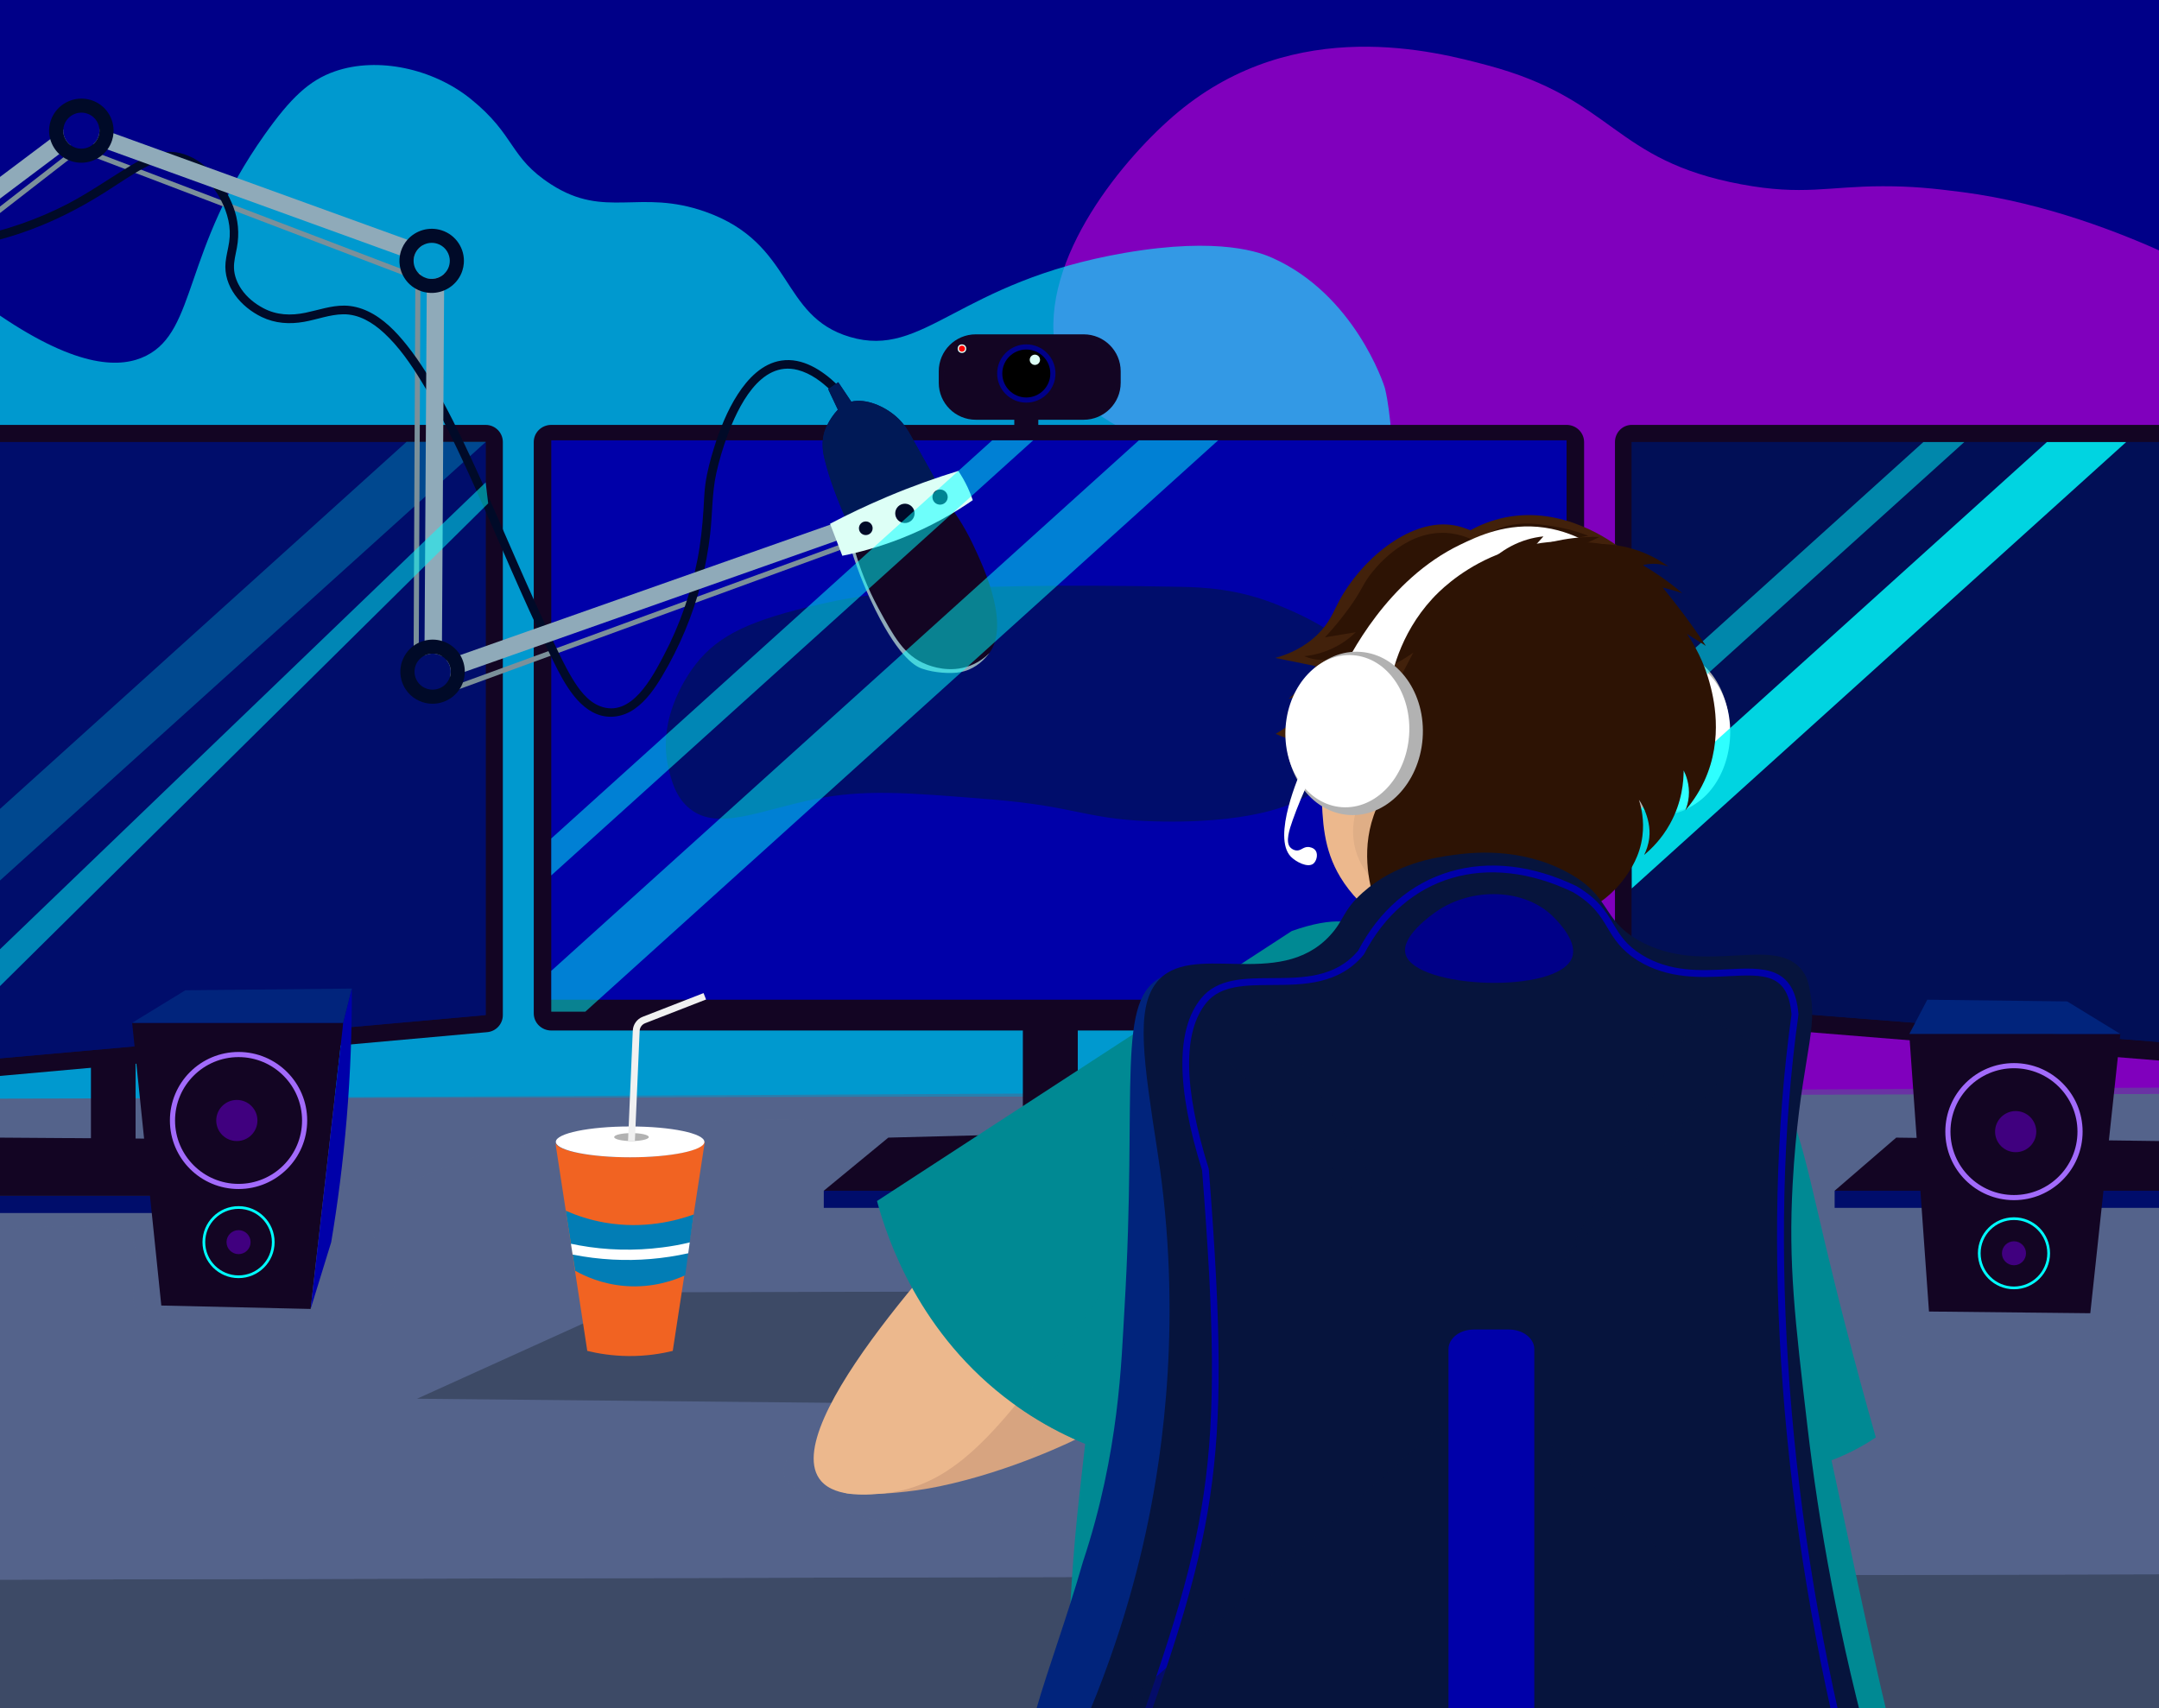<?xml version="1.0" encoding="utf-8"?>
<!-- Generator: Adobe Illustrator 26.3.1, SVG Export Plug-In . SVG Version: 6.00 Build 0)  -->
<svg version="1.1" id="_x2014_ÎÓÈ_x5F_1" xmlns="http://www.w3.org/2000/svg" xmlns:xlink="http://www.w3.org/1999/xlink"
	 x="0px" y="0px" viewBox="0 0 6300 4984.5" enable-background="new 0 0 6300 4984.5" xml:space="preserve">
<g id="background">
	<rect fill="#000088" width="6300" height="5000"/>
</g>
<g id="objects">
	<g opacity="0.6">
		<g>
			<path fill="#D500E1" d="M5584.9,3620.5c-118.9-21.2-205.9-38.9-269.4-112.3c-136.1-157.2-56-366.4-173.7-554
				c-78.1-124.5-156-100.2-479.5-223.2c-313.8-119.3-459.5-197.4-606.7-327.9c-220-195-85-405.5-261.1-715.7
				c-260.7-459.1-658.8-361.4-714.8-668.8c-48.1-264,204-563.6,358.2-691.7c343.7-285.6,751.6-176.7,903.3-136.2
				c370.7,99,363.6,276.9,739.3,347.1c181,33.8,254.4,5.9,413.2,5.7c85.3-0.1,145.7,5.9,232.8,17.2
				c246.1,31.9,470.5,123.1,589.1,176.8c-5.2,330.2-10.4,660.3-15.6,990.5c0,374.3,0,748.7,0,1123c0,197.7,0,395.3,0,593
				C6193.7,3514.8,5913.7,3679.2,5584.9,3620.5z"/>
		</g>
	</g>
	<g opacity="0.6">
		<g>
			<path fill="#00FFFF" d="M0,921c230.8,156.4,355,153.1,426.5,117.2C574.9,963.6,532.6,731,772,393.2
				c76.2-107.5,130.3-159,205.3-185c125.8-43.6,287.3-7.2,395.6,80c133,107.1,111.2,170,235.4,250c158.9,102.3,257.7,11.4,450.7,80
				c259.2,92.1,215.7,304,420.7,365c218,64.9,314.3-160.7,801.3-245c282.1-48.8,401.2,0.7,432,14.5
				c238.6,106.6,325.4,368,328.7,381.9c19,81.4,16.4,167,37,248c35.5,139.6,135.2,250.6,209.3,373.3
				c67.7,112,115.1,236.9,139.2,366.4c11.8,63.5,17.7,130.6-3.3,191.5c-42.7,123.9-178.8,181.9-302.1,216.9
				c-123.3,35-260.5,69.2-333.7,176.9c-61.3,90.2-61.1,209.4-101.7,311.2c-86,216-329.1,309.2-547.6,373.3
				c-1318,386.4-2214.3,446.4-2214.3,446.4C707.6,3845.2,388.7,3847,0,3819C0,2853,0,1887,0,921z"/>
		</g>
	</g>
	<g>
		<path fill="#130523" d="M4761.5,1240c-27.1,0-49,22.4-49,50v1630.1c0,26.1,19.6,47.8,45.1,49.8
			c514.1,41.7,1028.3,83.4,1542.4,125.1V1240H4761.5z"/>
	</g>
	<g>
		<path fill="#130523" d="M0,3140c473.9-42.6,947.8-85.2,1421.7-127.8c25.8-2.3,45.6-23.9,45.6-49.8V1290c0-27.6-22.4-50-50.1-50H0
			V3140z"/>
	</g>
	<g>
		<polygon fill="#010F56" points="4761.5,2920.1 4761.5,1290 6300,1290 6300,3040.9 		"/>
	</g>
	<g>
		<g>
			<polygon fill="#010F56" points="6300,1290 6300,3040.8 4761.5,2920.1 4761.5,1290 			"/>
		</g>
	</g>
	<g>
		<rect y="4460" fill="#3D4A66" width="6300" height="540"/>
	</g>
	<g>
		<g>
			<rect y="4460" fill="#3D4A66" width="6300" height="540"/>
		</g>
	</g>
	<g>
		<path fill="#54638B" d="M6300,4594.2c-2100,5.3-4200,10.5-6300,15.8c-0.5-467.6-1-935.2-1.5-1402.9
			c2100.5-4.8,4201-9.6,6301.5-14.4C6300,3659.9,6300,4127.1,6300,4594.2z"/>
	</g>
	<g>
		<path fill="#54638B" d="M6300,4594.2c-2100,5.3-4200,10.5-6300,15.8c-0.5-467.6-1-935.2-1.5-1402.9
			c2100.5-4.8,4201-9.6,6301.5-14.4C6300,3659.9,6300,4127.1,6300,4594.2z"/>
	</g>
	<g opacity="0.5">
		<g>
			<path fill="#54638B" d="M0,3588c155-11.2,273.7-12.3,324-5c16,2.3,36.3,7.1,52,23c16.7,16.9,20.9,39,23,59
				c8.8,82.1-18.2,112.8-8,142c18.1,52,139.3,57.4,280.1,53c293.1-9.1,443.6-13.7,475.8-95c28.4-71.7-70.1-120-60.1-195
				c37.6-282.3,1550.6-433.6,1973.1-155c59.6,39.3,229,173.9,400.6,135c44.1-10,94.9-33,170.3-25c101.7,10.8,170.3,69.7,190.3,85
				c273.1,209.3,1266.1-209.6,1522.5,93c15.5,18.3,59.8,111.2,158.9,170.8c5,3,26.4,15.7,56.5,28.2c75.6,31.5,143.9,36.1,210.4,36.6
				c181,1.3,293.7,2.1,417.6-65.6c48.6-26.5,84.6-55.8,108-77c1.7-90.3,3.3-180.7,5-271c-0.5-35-0.8-70-1-105c-0.4-82-0.1-164,1-246
				c-2100.7,11-4201.3,22-6302,33C-1.3,3334-0.7,3461,0,3588z"/>
		</g>
	</g>
	<g opacity="0.5">
		<g>
			<path fill="#54638B" d="M2467.4,4172.6c-148.1,51.7-180.8,87.3-181.2,116.7c-0.7,46.1,78.1,82.3,116.3,99.3
				c159.8,71.4,304.2,53.8,396.6,50.4c292.9-10.8,1060.1,317.6,1688.9,300.5c93-2.5,468.2-103.5,565.9-133.6
				c72.6-22.3,150.8-37,209.7-84.8c58.9-47.9,87.3-144.6,34.6-199.3c-18.4-19.1-43.4-30-67.9-40.2
				c-297.8-124.3-1165.1-630.8-1603-319.7c-62.9,44.6-88.3,86.7-177,122.4c-154.4,62.2-232.4-2.5-485.4-5.3
				C2742.6,4076.5,2605.8,4124.2,2467.4,4172.6z"/>
		</g>
	</g>
	<g>
		<rect x="5819.2" y="3040" fill="#130523" width="120.2" height="390"/>
	</g>
	<g>
		<rect x="2984.7" y="2705" fill="#130523" width="160.3" height="670"/>
	</g>
	<g>
		<path fill="#130523" d="M4571.3,1240H1608.6c-28.2,0-51.1,22.4-51.1,50v1667.4c0,27.6,22.9,50,51.1,50h2962.7
			c28.2,0,51.1-22.4,51.1-50V1290C4622.3,1262.4,4599.5,1240,4571.3,1240z"/>
	</g>
	<g>
		<rect x="1608.6" y="1285" fill="#0000A9" width="2962.7" height="1632.5"/>
	</g>
	<g>
		<path fill="#130523" d="M3665.8,3490c-420.7-5-841.3-10-1262-15c62.8-51.7,125.5-103.3,188.3-155c322.3-8.3,644.6-16.7,966.9-25
			C3594.6,3360,3630.2,3425,3665.8,3490z"/>
	</g>
	<g>
		<g>
			<path fill="#3D4A66" d="M3538.8,4105c-774-7.7-1547.9-15.3-2321.9-23c228.5-103.5,457.1-207.1,685.6-310.6
				c779.7-1.9,1559.5-3.8,2339.2-5.8C4007.4,3878.7,3773.1,3991.9,3538.8,4105z"/>
		</g>
	</g>
	<g>
		<path fill="#130523" d="M846.3,3490c-282.1,0-564.2,0-846.3,0c0-56.7,0-113.3,0-170c237.4,1.7,474.8,3.3,712.3,5
			C757,3380,801.6,3435,846.3,3490z"/>
	</g>
	<g>
		<g>
			
				<ellipse transform="matrix(7.617669e-02 -0.997 0.997 7.617669e-02 2358.884 6823.376)" fill="#B2B2B2" cx="4861.7" cy="2138.7" rx="238.6" ry="184.5"/>
		</g>
		<g>
			
				<ellipse transform="matrix(7.613313e-02 -0.997 0.997 7.613313e-02 2370.74 6848.951)" fill="#FFFFFF" cx="4881.3" cy="2145.1" rx="222.4" ry="167.4"/>
		</g>
		<g>
			
				<ellipse transform="matrix(7.613217e-02 -0.997 0.997 7.613217e-02 2400.216 6870.09)" fill="#A26BFB" cx="4907.4" cy="2139.8" rx="116.4" ry="87.6"/>
		</g>
		<g>
			
				<ellipse transform="matrix(7.613093e-02 -0.997 0.997 7.613093e-02 2410.22 6897.928)" fill="#00FFFF" cx="4927.4" cy="2148.3" rx="81.7" ry="61.5"/>
		</g>
	</g>
	<g>
		<rect x="2403.8" y="3475" fill="#000D6B" width="1226.9" height="50"/>
	</g>
	<g>
		<path fill="#130523" d="M6300,3475c-315.5,0-631,0-946.5,0c59.9-51.7,119.8-103.3,179.7-155c255.6,3.3,511.2,6.7,766.8,10
			C6300,3378.3,6300,3426.7,6300,3475z"/>
	</g>
	<g>
		<rect x="5353.5" y="3475" fill="#000D6B" width="946.5" height="50"/>
	</g>
	<g>
		<rect y="3490" fill="#000D6B" width="846.3" height="50"/>
	</g>
	<g>
		<path fill="#ECB88D" d="M3911.2,2560c58.6,97,168.8,173.6,288,187.9c240.7,29,440.9-204.4,522.5-360.1
			c23.1-44.1,220.9-421.9,2.2-671.8c-161.1-184.1-452.3-188.9-614.7-69.9c-107.7,78.9-151.3,197.8-201.5,343.9
			c-54.1,157.8-52.7,279.1-51.6,314.8C3859,2397.4,3861.5,2477.7,3911.2,2560z"/>
	</g>
	<g>
		<path fill="#ECB88D" d="M4522.2,2370c-10,140-20,280-30,420c-135.2-13.3-270.4-26.7-405.6-40c0-125,0-250,0-375
			C4231.7,2373.3,4376.9,2371.7,4522.2,2370z"/>
	</g>
	<g>
		<path fill="#D7A480" d="M2561.5,4265c-25.6,36.8-38.7,59.2-64.6,77.2c-11.3,7.8-21.6,12.8-28.3,15.7c24.3,1.6,57.6,2.9,97,1.6
			c0,0,85.2-2.8,176.6-22c212.6-44.5,395.6-136.3,395.6-136.3c175-87.8,896.7-449.7,856.7-545.1c-39.1-93.2-764.3,157.9-972.4,154.4
			c-37-0.6-124.7-4.4-197,47.9c-56.9,41.2-41.4,71.8-225.1,343.8C2583.3,4227.1,2577.7,4241.6,2561.5,4265z"/>
	</g>
	<g>
		<path fill="#ECB88D" d="M3947.7,2687.7c-296,154.7-689.2,404.3-1044.4,797.6c-78.5,87-646.2,677.5-507.2,836.9
			c44.1,50.6,144.1,40.1,186.4,35.6c234.4-24.8,361.6-235.8,591.2-525.7c113.6-143.4,283.1-345,514.6-578.1
			C3774.8,3065.2,3861.2,2876.4,3947.7,2687.7z"/>
	</g>
	<g>
		<path fill="#000D6B" d="M2396.3,1762.5c114.9-26,317.2-64.6,1046.7-50c63.8,1.3,169.2,4.4,290.5,55
			c70.4,29.4,271.8,113.5,285.5,265c13.6,150.5-167.1,266.9-195.3,285c-27.9,17.9-137,84.2-430.7,80c-225.6-3.2-237.8-43.4-505.8-65
			c-243.8-19.7-365.8-29.5-510.8,0c-161.8,32.9-280.6,92.6-362.4,28.5c-42.6-33.4-55-84.5-63.2-118.5
			c-36.8-152.1,64.2-284.8,80.1-305C2097.3,1852.9,2190.7,1809,2396.3,1762.5z"/>
	</g>
	<g>
		<path fill="#008993" d="M3660.8,3730c-103.8,174.5-211.6,315.5-304,423.2c-30.8,36-59.9,68.2-86.6,96.8
			c-83.7-24.6-192.4-67.7-303-146.1c-4.2-2.9-8.4-5.9-12.5-8.9c-273.7-200.2-366.4-482.6-395.6-590
			c403.4-262.7,806.8-525.2,1210.2-787.9c126.7-44.8,186.3-28.6,217.1-2.1C4137.2,2845.1,3836.3,3434.8,3660.8,3730z"/>
	</g>
	<g opacity="0.6">
		<path fill="#008993" d="M3375.9,4073.9c-29.4,57.7-63.3,111.9-63.3,111.9c-16.7,26.7-31.5,48.5-42.5,64.2
			c-83.7-24.6-192.4-67.7-303-146.1c26.2-33.8,54.5-68.5,82.6-103.9c35.7-45.1,124.1-161.7,282.6-400.6
			c55.4-83.4,126.7-193.2,208.2-324.4C3494.8,3703,3409.6,4007.8,3375.9,4073.9z"/>
	</g>
	<g>
		<path fill="#008993" d="M5473.7,4195c-51.5,34.4-156.3,94-300.5,105c-231.9,17.7-397.8-103-440.7-136.3
			c17.3-86.3,39.9-230.3,36-408.6c-6.1-276-106.6-483.6-36-755.9c12.6-48.5,29.5-96.2,70.1-114.2c92.2-40.9,246.6,97.9,330.5,205
			c108.5,138.6,126.1,258.9,195.3,550C5358.4,3766.1,5406,3957.7,5473.7,4195z"/>
	</g>
	<g>
		<path fill="#008993" d="M3120,5200c-7.6-187.2-10.1-481.8,30-840c72.9-650.5,151.4-1350.4,621.2-1601.6
			c95.1-50.8,251.8-107.7,490.2-88.4c617-55.8,726.4,300.6,921.7,915c88.4,259.8,268.7,1247.2,370.7,1600
			C4742.5,5190,3931.2,5195,3120,5200z"/>
	</g>
	<g opacity="0.5">
		<path fill="#D2A380" d="M3976.3,2085c-13.8-0.4-57,2.6-110.2,85c3.6,2.4,23.7,15.5,50.1,10c30.1-6.3,43.4-31.7,45.1-35
			c-14.6,27.3-33.1,70-40.1,125c-4.5,35.3-3,66.1,0,90c15-6.7,30-13.3,45.1-20c-5.3,11.9-37.6,88,0,170
			c29.7,64.7,84.4,92.7,100.2,100c25.5-45.1,66.6-133.2,60.1-245C4119.6,2246.7,4058.5,2087.6,3976.3,2085z"/>
	</g>
	<g opacity="0.82">
		<polygon fill="#00FFFF" points="6204.3,1290 4761.5,2592.8 4761.5,2383.9 5973,1290 		"/>
	</g>
	<g opacity="0.5">
		<polygon fill="#00FFFF" points="5731.9,1290 4761.5,2166.2 4761.5,2058.4 5612.5,1290 		"/>
	</g>
	<g>
		<path fill="#01247C" d="M3906.2,2881.2c-41.5-28.7-116.6-33.3-255.4-41.7c-137.5-8.4-206.2-12.5-255.4,9.3
			c-142.7,63.2-75,315.6-114.4,974.1c-8.8,146.6-14.3,414.6-121.3,736.2c0,0,0,0,0,0c-91,319.4-226.9,607.1-135.8,664.4
			c19.4,12.2,26.2,4.4,241.8,0c183.7-3.8,198,14.2,226.8,0c46.6-23,98.2-885.5,146.5-1212
			C3728.9,3401.5,4059.1,2986.9,3906.2,2881.2z"/>
	</g>
	<g>
		<g>
			<path fill="#42210B" d="M3945.7,2127.9c-8.4,33.4-16.6,67.4-24.5,102.1c-3.4,15.1-6.8,30.1-10,45c31.7-11.7,63.4-23.3,95.2-35
				c-11.7,36.7-23.4,73.3-35.1,110c20-10,40.1-20,60.1-30c-45,111.3-37.3,173.4-20,210c8.4,17.9,20.3,32.3,35.1,70
				c18,46.2,18.4,71.2,40.1,85c20.6,13.2,46.1,6.9,55.1,5c42.7-9,137.2-8.2,361.3,31.8c6.6-22.9,16.1-41.3,24.2-40.2
				c8.6,1.1,16.6,15.9,18.9,56.4c26.2-20.1,56.2-46.5,86.1-80.6c40.9-46.7,68.1-92.5,86.1-129c7.9-25.9,15.2-57.3,19.4-93.3
				c5.4-46.8,3.7-87.8,0-120c11.7,1.8,38.5,7.6,60.1,30c28.6,29.7,36.1,76.4,20,120c24.8-29.6,78.9-102.8,86.2-208.1
				c3.2-45.5-3.3-84.3-10.8-112.9c13.2,27,26.5,54,39.7,80.9c12.8-51.2,35.4-171.1-10-310c0,0-35.3-108.1-142.8-227.7
				c-18.7-20.8-37-36.2-59.2-48.4c-23.2-12.7-44.7-18.6-59.2-21.5c24.2-4.5,48.4-9,72.7-13.4c-33.7-26-173.4-127.8-341.8-94
				c-40,8-74.2,22.2-102.3,37.6c-11.3-5-32.2-13.2-59.2-16.1c-123.4-13.4-261.7,105.2-324.6,224.5c-16.4,31.2-26.8,60.7-60.3,94.1
				c-41.4,41.2-89.9,60.3-124.9,70c39.1,7.9,78.2,15.8,117.3,23.7c-5.4,9.9-11.8,20.4-19.3,31.1c-19.5,27.8-40.6,48.9-59.2,64.5
				c25.1-7.2,50.2-14.3,75.4-21.5c-8.5,19.1-23.5,46.9-49.6,74.4c-22.9,24.2-46.3,39.7-63.4,49.2c18,8.7,43.6,18.2,75.4,21.5
				C3869.5,2170.3,3924.7,2140.8,3945.7,2127.9z"/>
		</g>
		<g>
			<path fill="#2D1304" d="M4987.9,1990c-9.2-33.2-27.3-84.1-65.1-140c18.4,11.7,36.7,23.3,55.1,35c-20.4-31.1-51.2-75.9-91.9-127.6
				c-68.1-86.4-103.1-130.1-153.5-152.4c-78.6-34.8-159.8-16.8-160.3-25c-0.2-2.9,9.4-7.8,62.8-16.4c-43.4-16.7-81-24.6-107.9-28.6
				c-42.7-6.4-82.2-12.4-130.2,0c-41.8,10.8-72.2,30.9-90.1,45c-40.3-20.9-74.3-24.7-95.2-25c-120.1-1.5-203.8,109.2-215.3,125
				c-22.5,30.7-22.3,42.8-60.1,95c-27.2,37.6-52.6,66.3-70.1,85c30-5,60.1-10,90.1-15c-11.4,11.2-26.3,23.6-45.1,35
				c-40.8,24.7-80.3,32.4-105.2,35c11.6,5,37.4,14.2,70.1,10c24.9-3.2,43.3-12.7,53.5-19c-22.8,29.7-45.7,59.3-68.5,89
				c34.8-1.6,83.2-7.5,137.8-26.3c54.8-18.8,96.8-43.9,125.3-64.1c-56,106.8-112,213.6-168,320.4c23.3-7.3,50.9-18.2,80.1-35
				c17.2-9.9,32.2-20.1,45.1-30c-6.7,19-15,39.1-25,60c-26.2,54.1-57.1,97.2-85.1,130c25-15,50.1-30,75.1-45
				c-10.9,16.1-21.2,34.4-30,55c-47.5,111.1-21,220.1-5,270c24.1-21.3,51.4-41.8,82.4-60.3c3-1.8,6-3.6,9.1-5.3
				c0.2,0.3,0.4,0.6,0.6,0.9c13-13.4,26.1-26.8,39.1-40.1c-3.3,57,8.1,114.6,33.1,166.8c14.4-56.7,37.3-118.3,92.6-145.9
				c-3.4,142.3-0.1,203.5,23.3,213.5c39,16.7,97-136.7,195.5-133.7c12.4,0.4,50.6,3.1,95.2,14.1c21,5.1,38.1,10.7,50.1,15
				c27.6-14.2,73.1-42.8,110.2-95c15.2-21.5,42.7-61,50.1-120c5.8-46.2-3.2-83.8-10-105c-1.7-5.2,37,50.2,30,110
				c-2.4,20.9-9,37.9-15,50c21.1-17.4,50.9-46.5,75.1-90c36.1-64.6,40.2-125.9,40.2-156.6c6.7,13.3,18.2,41.2,14.9,76.6
				c-1.5,16.4-5.8,30-10,40c14.9-17.3,36.8-45.7,55.1-85C5031.5,2153.9,4999.2,2030.8,4987.9,1990z"/>
		</g>
	</g>
	<g>
		<path fill="#06143D" d="M3373.1,2869.4c98.3-128.8,356.7,25,508-139.4c41.7-45.2,36.5-72.6,95.2-125
			c95.6-85.5,209.5-102.4,265.4-110c49.7-6.7,191.9-24.2,330.5,50c131.6,70.4,98,136.7,210.3,200c191,107.6,399.6-21.5,478.8,90.5
			c16,22.6,18.3,45.7,23.1,75.2c17.7,108.3-35,210.6-53.4,544.8c-12.7,231.7,6.1,391.8,43.7,712c31.4,266.9,88.6,609.8,198.9,1002.6
			c-786.2-10-1572.5-20-2358.7-30.1c130.2-273.4,198-518.2,235.4-700c40.6-197.3,101.8-595.2,27.6-1076.6l0,0
			C3336.8,3096,3313.8,2947.1,3373.1,2869.4z"/>
	</g>
	<g>
		<path fill="#0000A9" d="M5421.6,5230.2l-2155.5-30.4l4.7-13.2c259.4-725.2,306.1-889.8,236.9-1771.3
			c-75.8-243.1-76.6-412.1-2.3-502.3l0,0c47.5-57.7,124.3-58.1,205.6-58.5c91.3-0.4,185.7-0.9,252.2-80.2
			c61.2-117,153.7-196.7,267.7-230.5c114-33.8,241.5-19.3,368.7,42l0.8,0.4c64.3,38.1,86.3,75.1,107.7,110.8
			c18.5,31.1,36.1,60.4,82.3,89.3c82.7,51.1,172.1,46.5,250.9,42.4c104.6-5.4,195-10,206.6,130.9l0.1,1.1l-0.2,1.1
			c-93,665.5-30.8,1487.5,170.5,2255.5L5421.6,5230.2z M3294.3,5180.2l2101.2,29.7c-199.2-766.3-260.4-1585.4-167.8-2249.5
			c-10.4-120.5-80.1-116.9-185.6-111.5c-77.7,4-174.4,9-262.5-45.4c-50.4-31.5-70-64.3-89-96.1c-20-33.5-40.7-68.2-100.3-103.6
			c-250.6-120.6-490.1-49.7-610,180.8l-1.2,1.8c-72.5,87.3-176.5,87.8-268.2,88.2c-76.4,0.4-148.6,0.7-190.2,51.2
			c-69.8,84.8-67.7,247.9,6.3,484.7l0.4,2.2c37.1,471.9,38.1,721.5,3.8,953.8C3495.6,4608.4,3417.9,4834.6,3294.3,5180.2z"/>
	</g>
	<g>
		<rect x="2959.7" y="1190" fill="#130523" width="70.1" height="70"/>
	</g>
	<g>
		<rect x="265.4" y="2840" fill="#130523" width="130.2" height="605"/>
	</g>
	<g>
		<path fill="#FFFFFF" d="M4051.3,2025.5c7.2-52.7,31.3-172.8,128.5-278.5c15.2-16.5,72.9-76.9,170.3-120.4
			c120.1-53.6,229.1-49.6,281.4-44.2c-27.4-15.3-69.9-34.7-124.3-42.6c-109.5-15.9-195.3,25.3-246.5,49.9
			c-211.9,101.8-324.1,325.1-353.6,387.8C3955.2,1993.5,4003.3,2009.5,4051.3,2025.5z"/>
	</g>
	<g>
		<g>
			
				<ellipse transform="matrix(7.636966e-02 -0.997 0.997 7.636966e-02 1517.228 5917.958)" fill="#B2B2B2" cx="3952.9" cy="2140" rx="238.6" ry="199.1"/>
		</g>
		<g>
			
				<ellipse transform="matrix(7.628425e-02 -0.997 0.997 7.628425e-02 1504.562 5891.016)" fill="#FFFFFF" cx="3931.7" cy="2133.5" rx="222.4" ry="180.6"/>
		</g>
	</g>
	<g>
		<path fill="#2D1304" d="M4333.1,1654.8c42.6-50.2,105.1-83,170.7-89.4c-9.5,10.6-19,21.2-28.6,31.8c23.9-8.4,52.5-16.5,85.2-22.3
			c40.9-7.2,77.4-8.7,107.3-8c-17.1,8.2-34.3,16.4-51.4,24.6c27.8-4.2,70.9-7.2,121.7,3.6c61.7,13,106,40.3,130.4,58
			c-11.4-4.1-28.7-8.6-49.7-7.6c-9.6,0.4-18.1,1.9-25.3,3.7c16.2,9.4,33.1,19.9,50.5,31.9c24.4,16.7,46,33.6,64.9,49.9
			c-32.1-10.8-68.3-20.2-108.4-26.3c-151.3-23.2-278.7,12.6-354.8,42.2c41.5-34.4,83.1-68.8,124.6-103.2
			c-36.4-3.4-77.6-4.9-122.5-2.8c-25,1.2-48.5,3.4-70.5,6.3C4362.6,1649.6,4347.9,1652.2,4333.1,1654.8z"/>
	</g>
	<g>
		<polygon fill="#000D6B" points="0,1290 1417.2,1290 1417.2,2962.4 -15,3090 		"/>
	</g>
	<g opacity="0.82">
		<path fill="#00FFFF" d="M1417.2,1290C944.8,1716.5,472.4,2143.1,0,2569.6c0-69.6,0-139.2,0-208.9
			c395.3-356.9,790.6-713.9,1185.9-1070.8H1417.2z"/>
	</g>
	<g opacity="0.7">
		<g>
			<path fill="#000D6B" d="M0,1290h1417.2v1672.4C944.8,3004.5,472.4,3046.6,0,3088.7C0,2489.1,0,1889.6,0,1290z"/>
		</g>
	</g>
	<g>
		<g>
			<g>
				<g>
					<polygon fill="#7B909A" points="1317.2,2019.5 1312,2005.5 2488.9,1575.5 2494,1589.5 					"/>
				</g>
			</g>
		</g>
		<g>
			<g>
				<g>
					
						<rect x="656.9" y="1350" transform="matrix(4.552699e-03 -1 1 4.552699e-03 -146.095 2568.239)" fill="#7B909A" width="1120" height="15"/>
				</g>
			</g>
		</g>
		<g>
			<g>
				<g>
					<polygon fill="#7B909A" points="-455,974.9 -464.2,963.1 209.6,440.1 218.8,451.9 					"/>
				</g>
			</g>
		</g>
		<g>
			<g>
				<g>
					<polygon fill="#7B909A" points="1279.4,842 282.8,462 288.1,448 1284.7,828 					"/>
				</g>
			</g>
		</g>
		<g>
			<g>
				<g>
					<path fill="#000A28" d="M2442.7,1122.4c-42.8-41.2-100.5-79.7-162.9-70.1c-55.9,8.5-97.6,53-126.9,98.2
						c-30.7,47.5-52,101.1-68.9,154.9c-10.9,34.7-20.5,70.6-25.6,106.7c-3.5,24.9-3.9,50.1-5.6,75.1c-3.2,48.9-8.2,97.5-17.6,145.7
						c-18.9,97.5-52,192.2-98.4,280.1c-33.5,63.5-94.6,182.9-185.6,148c-36.8-14.1-62.4-49.6-81.9-82.1
						c-21.3-35.4-38.7-73.3-56.6-110.6c-75.9-157.9-142.3-320-214.5-479.6c-32.8-72.5-66.8-144.7-104.6-214.8
						c-31.5-58.3-65.7-115.5-107.1-167.4c-30.9-38.7-67.7-76.9-113.2-98.2c-21.6-10.1-44.6-16.2-68.6-16.4
						c-38.7-0.3-75.8,13-113.3,20.8c-42.5,8.8-84.3,7.3-123.2-13.5c-24.7-13.2-47.5-31.4-63.4-54.7c-12.5-18.2-21.2-39.5-22-61.8
						c-0.7-20.4,4.8-40,8.5-59.9c7.7-41.1,4-81.5-11-120.6c-26-67.7-82.3-138.9-156.4-155.9c-50.2-11.5-97.4,10-139.6,35.2
						C321.4,519,262,561.5,196.8,595.3c-87.9,45.5-182.2,77.9-279.3,96.9c-34.5,6.7-69.2,11.7-104.2,15.1
						c-16.1,1.5-16.2,26.8,0,25.3c82.5-7.9,164.2-24.4,242.9-50.6c87.9-29.2,170.5-70.6,248.7-119.9c28.2-17.8,55.7-36.5,84.1-53.9
						c21.8-13.4,44.4-26.5,68.9-34.1c59.9-18.6,114.2,14.2,152.8,59.2c26.8,31.3,46.8,69.5,55.7,109.8c4.6,20.7,5.4,42,2.3,63.1
						c-2.9,19.9-8.5,39.4-10.5,59.5c-6.9,70.2,45.2,130.4,105.4,159.4c39.3,18.9,81.1,21.6,123.7,14.1c38-6.7,75.1-21.4,114-22
						c46.2-0.7,86.5,24.3,119.4,54.7c43.4,40.1,77.5,89.7,108.2,139.8c39.1,63.8,73,130.8,105.2,198.3
						c74.4,156.1,139.7,316.3,211.4,473.7c17.9,39.3,36.2,78.4,55.1,117.1c17.7,36.2,34.8,73.3,57.3,106.9
						c21,31.5,47.6,61.9,83.6,76.3c37.1,14.9,78,7.6,110.2-15.1c35-24.6,59.5-60.6,81.1-96.8c25.1-42.1,47-86,66-131.2
						c37.8-90.2,62.4-185.4,73.5-282.5c6.8-59.2,5-119.3,17.9-177.7c8.2-36.9,19.1-73.3,32.1-108.8
						c30.3-82.2,95.3-220.9,205.6-192.2c37.6,9.8,69.6,34,97.1,60.5C2436.5,1151.5,2454.4,1133.7,2442.7,1122.4L2442.7,1122.4z"/>
				</g>
			</g>
		</g>
		<g>
			<g>
				<g>
					<g>
						<path fill="#8FAAB9" d="M206.8,424.3L173,449.6l-656.9,493.6l-30.6-40.2l661.1-496.8l38-28.6
							C183.4,396,191.9,413.7,206.8,424.3z"/>
					</g>
				</g>
				<g>
					<g>
						<path fill="#8FAAB9" d="M1233.4,715.8c-11,6.3-19.9,16.6-24,29.5c-1.3,4.1-2.1,8.2-2.4,12.4c-0.1,0.7-0.1,1.5-0.1,2.2
							l-39.9-14.5L313.4,436.2l-41.6-15.1c7.2-6.1,12.8-14.2,15.9-23.8c2.5-7.8,3.1-15.7,2-23.4l41.4,15L1189,699.7L1233.4,715.8z"
							/>
					</g>
				</g>
				<g>
					<g>
						<path fill="#8FAAB9" d="M1289.7,1870.5l-0.3,44.4c-3.4-2-7-3.7-11-4.9c-13.6-4.3-27.8-2.8-39.8,3.1l0.3-43.6l6.3-1015.8
							l0.2-41.8c17.5,4.8,35.5,0.2,48.5-10.9c0.8-0.7,1.6-1.4,2.3-2.2l-0.3,48.5L1289.7,1870.5z"/>
					</g>
				</g>
				<g>
					<g>
						<path fill="#8FAAB9" d="M2473.9,1566.5l-1117.6,394.1l-43.6,15.4c2.4-7.8,3-15.6,1.9-23.2c-1.4-9.9-5.6-19.2-12.1-26.7
							l40.3-14.3l1114.2-392.8L2473.9,1566.5z"/>
					</g>
				</g>
			</g>
			<g>
				<g>
					<g>
						<path fill="#000A28" d="M331.1,388.9c3.6-42.4-22.5-83.2-64.9-96.7c-49.4-15.7-102.5,11.5-118.4,60.7
							c-5.8,18-5.9,36.5-1.1,53.4c4.6,16.5,13.7,31.6,26.3,43.4c9.9,9.2,21.9,16.4,35.6,20.8c39.6,12.6,81.6-2.5,104.8-34.2
							c5.8-7.8,10.4-16.7,13.5-26.4C329.2,402.8,330.6,395.8,331.1,388.9z M221.2,431.4c-5.3-1.7-10.1-4.1-14.4-7.1
							c-14.9-10.6-23.4-28.3-22.1-46.6c0.3-4.2,1.1-8.3,2.4-12.4c8.9-27.6,38.8-42.9,66.5-34.1c19.9,6.3,33.4,23.4,36.1,42.7
							c1.1,7.6,0.5,15.6-2,23.4c-3.1,9.6-8.7,17.7-15.9,23.8C258.3,432.6,239.4,437.1,221.2,431.4z"/>
					</g>
				</g>
			</g>
			<g>
				<g>
					<g>
						<path fill="#000A28" d="M1353.4,768.8c3.6-42.4-22.5-83.2-64.9-96.7c-36.8-11.7-75.5,0.4-99.5,27.5
							c-8.3,9.4-14.8,20.6-18.9,33.2c-1.3,4.2-2.4,8.4-3.1,12.6c-2.5,13.9-1.6,27.8,2,40.8c4.6,16.5,13.7,31.6,26.3,43.4
							c9.9,9.2,21.8,16.4,35.6,20.8c4.8,1.5,9.6,2.6,14.5,3.4c17.5,2.7,35.1,0.2,50.7-6.3c15.6-6.6,29.5-17.4,39.6-31.3
							c5.8-7.8,10.4-16.7,13.5-26.4C1351.5,782.8,1352.8,775.8,1353.4,768.8z M1294.1,801.1c-13,11.1-31,15.7-48.5,10.9
							c-0.7-0.2-1.4-0.4-2.1-0.6c-5.3-1.7-10.1-4.1-14.4-7.1c-14.3-10.1-22.7-26.9-22.2-44.4c0-0.8,0-1.5,0.1-2.2
							c0.3-4.2,1.1-8.3,2.4-12.4c4.2-12.9,13-23.2,24-29.5c12.5-7.2,27.8-9.3,42.5-4.6c19.9,6.3,33.4,23.4,36.1,42.7
							c1.1,7.6,0.5,15.6-2,23.4c-2.7,8.5-7.5,15.8-13.6,21.6C1295.7,799.7,1294.9,800.4,1294.1,801.1z"/>
					</g>
				</g>
			</g>
			<g>
				<g>
					<g>
						<path fill="#000A28" d="M1356,1967.7c0.2-2.4,0.3-4.8,0.3-7.1c0.1-17.4-4.7-34.2-13.4-48.8c-11.3-18.7-29.3-33.6-51.8-40.8
							l-1.4-0.4c-17.1-5.1-34.5-5.1-50.7-1c-18.2,4.6-34.9,14.7-47.4,28.9c-8.3,9.4-14.8,20.6-18.9,33.2c-1.3,4.2-2.4,8.4-3.1,12.6
							c-2.5,13.9-1.6,27.8,2,40.8c4.6,16.5,13.7,31.6,26.3,43.4c9.9,9.2,21.8,16.4,35.6,20.8c4.8,1.5,9.6,2.6,14.5,3.4
							c17.5,2.7,35.1,0.2,50.7-6.3c15.6-6.6,29.5-17.4,39.6-31.3c5.8-7.8,10.4-16.7,13.5-26.4
							C1354.1,1981.6,1355.5,1974.6,1356,1967.7z M1312.7,1976.1c-2.7,8.5-7.5,15.8-13.6,21.6c-0.7,0.8-1.5,1.5-2.3,2.2
							c-13,11.1-31,15.7-48.5,10.9c-0.7-0.2-1.4-0.4-2.1-0.6c-5.3-1.7-10.1-4.1-14.4-7.1c-14.3-10.1-22.7-26.9-22.2-44.4
							c0-0.8,0-1.5,0.1-2.2c0.3-4.2,1.1-8.3,2.4-12.4c4.2-12.9,13-23.2,24-29.5c0.9-0.5,1.8-1,2.7-1.4c11.9-6,26.1-7.5,39.8-3.1
							c3.9,1.2,7.6,2.9,11,4.9c5,3,9.5,6.8,13.1,11.1c6.4,7.5,10.7,16.8,12.1,26.7c1,7.6,0.5,15.4-1.9,23.2L1312.7,1976.1z"/>
					</g>
				</g>
			</g>
		</g>
		<g>
			<path fill="#001956" d="M2658.1,1271.8c-9-16-20.4-36-42.5-55.5c-34.1-30.2-88.2-54.4-131.6-44.2c-12.7-18.9-25.3-37.8-38-56.7
				c-9.8,6.8-19.5,13.6-29.3,20.4c9.4,19.9,18.8,39.8,28.2,59.7c-27.8,29.9-38.6,61.4-40.7,70.3c-8.3,33.9-1.3,62.6,4.5,83.7
				c23.4,85.3,60.2,167.8,81.8,213.4c90.7-34.1,181.3-68.3,272-102.4C2733.4,1407,2698.7,1344.1,2658.1,1271.8z"/>
		</g>
		<g>
			<path fill="#001956" d="M2658.1,1271.8c-9-16-20.4-36-42.5-55.5c-34.1-30.2-88.2-54.4-131.6-44.2c-12.7-18.9-25.3-37.8-38-56.7
				c-9.8,6.8-19.5,13.6-29.3,20.4c9.4,19.9,18.8,39.8,28.2,59.7c-27.8,29.9-38.6,61.4-40.7,70.3c-8.3,33.9-1.3,62.6,4.5,83.7
				c3.7,13.4,12.8,60,62.9,172.1c7.8,17.6,14.5,31.9,18.9,41.3c90.7-34.1,181.3-68.3,272-102.4
				C2733.4,1407,2698.7,1344.1,2658.1,1271.8z"/>
		</g>
		<g>
			<g>
				<path fill="#130523" d="M2486.9,1597.8c11.4,42.5,32.4,107.1,71.9,179.7c47.5,87.2,77.6,142.5,142.3,166
					c53.3,19.3,133.7,18.4,176.8-26.5c77.9-81.1-7.8-262.6-38.8-328.2c-25.8-54.7-55.1-97-78.4-126.6
					C2669.5,1507.4,2578.2,1552.6,2486.9,1597.8z"/>
			</g>
		</g>
		<g>
			<g>
				<path fill="#8FAAB9" d="M2773.9,1964c0,0-43.7,1.2-83.4-12.6c-15.2-5.3-63.4-26-136.1-171.6c-21.5-43-48.6-103.9-72.3-180.8
					l9.7-2.6c16.6,62,40.7,122,71.4,178.6c44.9,82.4,74.8,138.2,139.6,163.7c12.7,5,68.5,27,128.8,3.6
					c26.4-10.2,44.7-25.7,55.6-36.7c-12.8,17.1-36.8,43-73.6,53.3C2798.4,1963.3,2785.7,1963.7,2773.9,1964z"/>
			</g>
		</g>
		<g>
			<g>
				<path fill="#DDFFF6" d="M2422.1,1528.5c50.5-26.5,106.1-53.2,166.6-78.7c73.4-31,143.1-55.7,207.6-75.5
					c9.1,13.4,18.7,29.6,27.5,48.4c6.1,13.1,10.9,25.5,14.8,36.9c-52.8,36.7-123.1,78.1-210.5,112.3c-62.5,24.4-120.4,40-170.2,50
					C2445.8,1590.8,2434,1559.7,2422.1,1528.5z"/>
			</g>
		</g>
		<g>
			<g>
				
					<ellipse transform="matrix(0.983 -0.183 0.183 0.983 -229.819 509.998)" fill="#000A28" cx="2641.3" cy="1497" rx="28.3" ry="28.2"/>
			</g>
		</g>
		<g>
			<g>
				<path fill="#000A28" d="M2764.3,1457.4c-3.8,11.6-16.3,18-28,14.3c-11.7-3.7-18.1-16.1-14.4-27.8c3.8-11.6,16.3-18,28-14.3
					C2761.6,1433.3,2768.1,1445.8,2764.3,1457.4z"/>
			</g>
		</g>
		<g>
			<g>
				
					<ellipse transform="matrix(0.983 -0.184 0.184 0.983 -240.376 490.344)" fill="#000A28" cx="2525.9" cy="1542.3" rx="20" ry="19.9"/>
			</g>
		</g>
		<g>
			<g>
				<g>
					<path fill="#130523" d="M2618.1,1683.9c-1.8,5.5-7.7,8.6-13.3,6.8s-8.6-7.7-6.8-13.2c1.8-5.5,7.7-8.6,13.3-6.8
						C2616.8,1672.5,2619.9,1678.4,2618.1,1683.9z"/>
				</g>
			</g>
			<g>
				<g>
					<path fill="#130523" d="M2685.6,1791c-2.3,7.3-10.1,11.3-17.4,8.9c-7.3-2.3-11.3-10.1-8.9-17.3c2.3-7.3,10.1-11.3,17.4-8.9
						C2683.9,1776,2688,1783.8,2685.6,1791z"/>
				</g>
			</g>
			<g>
				<g>
					<path fill="#130523" d="M2778.3,1779.1c-2.4,7.4-10.4,11.5-17.9,9.2c-7.5-2.4-11.6-10.3-9.2-17.8c2.4-7.4,10.4-11.5,17.9-9.2
						S2780.7,1771.7,2778.3,1779.1z"/>
				</g>
			</g>
			<g>
				<g>
					<path fill="#130523" d="M2754.9,1695.1c-1.5,4.8-6.7,7.4-11.5,5.9s-7.4-6.6-5.9-11.4c1.5-4.8,6.7-7.4,11.5-5.9
						C2753.8,1685.2,2756.5,1690.3,2754.9,1695.1z"/>
				</g>
			</g>
			<g>
				<g>
					<path fill="#130523" d="M2672.4,1876.7c-1.5,4.8-6.7,7.4-11.5,5.9c-4.8-1.5-7.4-6.6-5.9-11.4c1.5-4.8,6.7-7.4,11.5-5.9
						S2674,1872,2672.4,1876.7z"/>
				</g>
			</g>
			<g>
				<g>
					<path fill="#130523" d="M2786.7,1552.7c-1.5,4.8-6.7,7.4-11.5,5.9c-4.8-1.5-7.4-6.6-5.9-11.4s6.7-7.4,11.5-5.9
						C2785.6,1542.9,2788.2,1548,2786.7,1552.7z"/>
				</g>
			</g>
			<g>
				<g>
					<path fill="#130523" d="M2626.6,1618.8c-1.5,4.8-6.7,7.4-11.5,5.9c-4.8-1.5-7.4-6.6-5.9-11.4c1.5-4.8,6.7-7.4,11.5-5.9
						C2625.5,1609,2628.1,1614.1,2626.6,1618.8z"/>
				</g>
			</g>
			<g>
				<g>
					<path fill="#130523" d="M2756.8,1615.6c-1.9,5.8-8.1,8.9-13.8,7.1c-5.8-1.8-9-8-7.1-13.7c1.9-5.8,8.1-8.9,13.8-7.1
						S2758.6,1609.9,2756.8,1615.6z"/>
				</g>
			</g>
			<g>
				<g>
					<path fill="#130523" d="M2721.4,1583.5c-1.9,5.8-8.1,8.9-13.8,7.1c-5.8-1.8-9-8-7.1-13.7c1.9-5.8,8.1-8.9,13.8-7.1
						S2723.2,1577.7,2721.4,1583.5z"/>
				</g>
			</g>
			<g>
				<g>
					<path fill="#130523" d="M2836.5,1696.4c-1.7,5.2-7.3,8.1-12.5,6.4c-5.2-1.7-8.1-7.2-6.4-12.5s7.3-8.1,12.5-6.4
						C2835.3,1685.6,2838.2,1691.2,2836.5,1696.4z"/>
				</g>
			</g>
			<g>
				<g>
					<path fill="#130523" d="M2744.3,1884.6c-2.4,7.5-10.5,11.6-18,9.2c-7.5-2.4-11.6-10.4-9.2-17.9c2.4-7.5,10.5-11.6,18-9.2
						S2746.7,1877.2,2744.3,1884.6z"/>
				</g>
			</g>
			<g>
				<g>
					<path fill="#130523" d="M2839.2,1884.7c-1.8,5.7-7.9,8.8-13.6,7s-8.8-7.9-7-13.5c1.8-5.7,7.9-8.8,13.6-7
						C2837.9,1873,2841,1879,2839.2,1884.7z"/>
				</g>
			</g>
			<g>
				<g>
					<path fill="#130523" d="M2879.1,1794.5c-2.7,8.3-11.7,13-20.1,10.3c-8.4-2.7-13-11.6-10.3-19.9c2.7-8.3,11.7-13,20.1-10.3
						C2877.2,1777.2,2881.8,1786.1,2879.1,1794.5z"/>
				</g>
			</g>
			<g>
				<g>
					
						<ellipse transform="matrix(0.983 -0.184 0.184 0.983 -254.75 519.258)" fill="#130523" cx="2673.5" cy="1633.8" rx="12.2" ry="12.2"/>
				</g>
			</g>
			<g>
				<g>
					
						<ellipse transform="matrix(0.983 -0.183 0.183 0.983 -268.337 520.982)" fill="#130523" cx="2681.6" cy="1710.8" rx="12.2" ry="12.2"/>
				</g>
			</g>
			<g>
				<g>
					
						<ellipse transform="matrix(0.983 -0.183 0.183 0.983 -259.472 495.181)" fill="#130523" cx="2547.6" cy="1650.5" rx="17" ry="16.9"/>
				</g>
			</g>
			<g>
				<g>
					<path fill="#130523" d="M2824.6,1611.2c-1.8,5.5-7.7,8.5-13.2,6.8c-5.5-1.8-8.5-7.6-6.8-13.1c1.8-5.5,7.7-8.5,13.2-6.8
						C2823.3,1599.9,2826.4,1605.7,2824.6,1611.2z"/>
				</g>
			</g>
			<g>
				<g>
					<path fill="#130523" d="M2619.4,1770c-2.3,7.2-10.1,11.3-17.4,8.9s-11.3-10.1-8.9-17.3c2.3-7.3,10.1-11.3,17.4-8.9
						C2617.7,1755,2621.7,1762.7,2619.4,1770z"/>
				</g>
			</g>
		</g>
		<g>
			<path fill="#001956" d="M2458.9,1430c-12.8-16.6-39.3-55.9-40.1-110c-0.3-18.7-0.7-49.9,20-80c26.7-38.8,69.4-48,80.1-50
				c-16.1,10.7-34.9,26.6-50.1,50C2416.6,1320.4,2453.6,1416.7,2458.9,1430z"/>
		</g>
	</g>
	<g>
		<path fill="#130523" d="M3162.1,975.7h-314.7c-59.7,0-108.1,48.3-108.1,107.9v33.5c0,59.6,48.4,107.9,108.1,107.9h314.7
			c59.7,0,108.1-48.3,108.1-107.9v-33.5C3270.2,1024,3221.8,975.7,3162.1,975.7z"/>
	</g>
	<g opacity="0.5">
		<path fill="#130523" d="M3153.2,985h-296.9c-56.3,0-102,45.1-102,100.8v31.3c0,55.7,45.6,100.8,102,100.8h296.9
			c56.3,0,102-45.1,102-100.8v-31.3C3255.2,1030.1,3209.5,985,3153.2,985z"/>
	</g>
	<g>
		<ellipse fill="#000088" cx="2994.8" cy="1090" rx="85.1" ry="85"/>
	</g>
	<g opacity="0.6">
		<path fill="#06143D" d="M3089.9,5143.4c417.3-367.8,834.7-735.6,1252-1103.4c390.6,376.7,781.2,753.3,1171.9,1130
			C4705.8,5161.1,3897.9,5152.3,3089.9,5143.4z"/>
	</g>
	<g>
		<ellipse cx="2994.8" cy="1090" rx="70.1" ry="70"/>
	</g>
	<g>
		<ellipse fill="#DDFFF6" cx="2807" cy="1017.5" rx="12.5" ry="12.5"/>
	</g>
	<g>
		<ellipse fill="#FF0000" cx="2807" cy="1017.5" rx="8.9" ry="8.8"/>
	</g>
	<g>
		<path fill="#DDFFF6" d="M3029.2,1038.3c6.5,5.2,7.5,14.6,2.3,21.1c-5.2,6.5-14.6,7.5-21.1,2.3s-7.5-14.6-2.3-21.1
			C3013.2,1034.2,3022.7,1033.1,3029.2,1038.3z"/>
	</g>
	<g>
		<path fill="#000088" d="M4101.5,2785c-14.8-52,76-115.2,90.1-125c102.1-71,260.2-70,345.5,20c14.8,15.6,67,70.6,50.1,115
			C4546.7,2901.9,4130.3,2886.3,4101.5,2785z"/>
	</g>
	<g opacity="0.5">
		<polygon fill="#00FFFF" points="3014.9,1285 1608.6,2554.8 1608.6,2447 2895.4,1285 		"/>
	</g>
	<g opacity="0.5">
		<path fill="#00FFFF" d="M1424.5,1469C945.6,1942.6,466.8,2416.1-12.1,2889.7v-107.8c476.4-458,952.9-916.1,1429.3-1374.1
			C1419.7,1428.2,1422.1,1448.6,1424.5,1469z"/>
	</g>
	<g opacity="0.5">
		<polygon fill="#00FFFF" points="3554.6,1285 1708,2952.4 1608.6,2952.4 1608.6,2833.3 3323.3,1285 		"/>
	</g>
	<g>
		<path fill="#0000A9" d="M4403,5230h-102.2c-40.9,0-74.1-25.6-74.1-57.1c0-219.7,0-439.3,0-659c0-192.3,0-384.6,0-576.8
			c0-3.8,0.5-24,21.7-40.4c13.4-10.3,31.9-16.7,52.4-16.7H4403c40.9,0,74.1,25.6,74.1,57.1v1235.8
			C4477.1,5204.4,4443.9,5230,4403,5230z"/>
	</g>
	<g>
		<g>
			<path fill="#130523" d="M906.4,3820c-145.2-3.3-290.5-6.7-435.7-10c-28.4-275-56.8-550-85.1-825h616
				C969.9,3263.3,938.2,3541.7,906.4,3820z"/>
		</g>
		<g>
			<path fill="#01247C" d="M385.6,2985c51.7-31.7,103.5-63.3,155.2-95c161.9-1.7,323.8-3.3,485.8-5c-8.3,33.3-16.7,66.7-25,100
				C796.3,2985,590.9,2985,385.6,2985z"/>
		</g>
		<g>
			<path fill="#0000A9" d="M906.4,3820c20-65,40.1-130,60.1-195c18.6-110.7,34.3-231,45.1-360c11.3-135.6,15.5-262.8,15-380
				c-8.3,33.3-16.7,66.7-25,100C969.9,3263.3,938.2,3541.7,906.4,3820z"/>
		</g>
		<path fill="#A26BFB" d="M696.1,3070c-110.6,0-200.3,89.5-200.3,200s89.7,200,200.3,200c110.6,0,200.3-89.5,200.3-200
			S806.7,3070,696.1,3070z M696.1,3455c-102.2,0-185.3-83-185.3-185s83.1-185,185.3-185c102.2,0,185.3,83,185.3,185
			S798.3,3455,696.1,3455z"/>
		<path fill="#00FFFF" d="M696.1,3520c-58.1,0-105.2,47-105.2,105s47.1,105,105.2,105c58.1,0,105.2-47,105.2-105
			S754.2,3520,696.1,3520z M696.1,3722.1c-53.6,0-97.3-43.6-97.3-97.1s43.6-97.1,97.3-97.1c53.6,0,97.3,43.6,97.3,97.1
			S749.7,3722.1,696.1,3722.1z"/>
		<g>
			<ellipse fill="#40007F" cx="691.1" cy="3270" rx="60.1" ry="60"/>
		</g>
		<g>
			<ellipse fill="#40007F" cx="696.1" cy="3625" rx="35.1" ry="35"/>
		</g>
	</g>
	<g>
		<g>
			<path fill="#130523" d="M5628.8,3827.5c156.9,1.7,313.8,3.3,470.7,5c29.2-271.7,58.5-543.3,87.7-815h-616
				C5590.5,3287.5,5609.7,3557.5,5628.8,3827.5z"/>
		</g>
		<g>
			<path fill="#01247C" d="M6187.3,3017.5c-51.7-31.7-103.5-63.3-155.2-95c-136.1-1.7-272.2-3.3-408.2-5
				c-17.5,33.3-35,66.7-52.5,100C5776.7,3017.5,5982,3017.5,6187.3,3017.5z"/>
		</g>
		<path fill="#A26BFB" d="M5876.8,3102.5c-110.6,0-200.3,89.5-200.3,200s89.7,200,200.3,200c110.6,0,200.3-89.5,200.3-200
			S5987.5,3102.5,5876.8,3102.5z M5876.8,3487.5c-102.2,0-185.3-83-185.3-185s83.1-185,185.3-185c102.2,0,185.3,83,185.3,185
			S5979,3487.5,5876.8,3487.5z"/>
		<path fill="#00FFFF" d="M5876.8,3552.5c-58.1,0-105.2,47-105.2,105s47.1,105,105.2,105s105.2-47,105.2-105
			S5934.9,3552.5,5876.8,3552.5z M5876.8,3754.6c-53.6,0-97.3-43.6-97.3-97.1s43.6-97.1,97.3-97.1s97.3,43.6,97.3,97.1
			S5930.5,3754.6,5876.8,3754.6z"/>
		<g>
			<ellipse fill="#40007F" cx="5881.8" cy="3302.5" rx="60.1" ry="60"/>
		</g>
		<g>
			<ellipse fill="#40007F" cx="5876.8" cy="3657.5" rx="35.1" ry="35"/>
		</g>
	</g>
	<g opacity="0.6">
		<path fill="#06143D" d="M3710.9,2965c148.6,240,297.1,480,445.7,720c-192-196.7-383.9-393.3-575.9-590
			C3624.1,3051.7,3667.5,3008.3,3710.9,2965z"/>
	</g>
	<g opacity="0.6">
		<path fill="#06143D" d="M5116.9,3041.9c-184.9,213.4-369.7,426.8-554.6,640.2c130.4-241.8,260.9-483.5,391.3-725.3
			C5008.1,2985.2,5062.5,3013.5,5116.9,3041.9z"/>
	</g>
	<g>
		<g>
			<path fill="#F16322" d="M2056.6,3332.4c-31.1,203.3-62.3,406.6-93.5,610c-33.1,8.1-77.3,15.5-129.7,15
				c-47.8-0.5-88.5-7.4-119.7-15c-31-202.4-62.1-404.9-93.1-607.4c6.6,23.6,101,42.4,216.3,42.4c118.9,0,215.5-19.9,216.8-44.5
				C2054.7,3332.8,2055.7,3332.6,2056.6,3332.4z"/>
		</g>
		<g>
			<path fill="#FFFFFF" d="M2055.4,3332.4v0.5c-1.3,24.6-97.9,44.5-216.8,44.5c-115.4,0-209.7-18.8-216.3-42.4
				c-0.2-0.9-0.3-1.8-0.4-2.6c0-24.9,97.1-45,216.7-45C1958.3,3287.4,2055.4,3307.6,2055.4,3332.4z"/>
		</g>
		<g>
			<path fill="#027DB5" d="M2024.1,3544.4c-3.8,27.1-7.6,54.3-11.4,81.4c-1.5,10.6-3,21.1-4.4,31.7c-3,21.5-6,42.8-9,64.3
				c-29.8,13.6-93.2,37.7-175.5,31.2c-67.4-5.4-117.9-29-145.4-44.4c-2.5-15.8-4.9-31.5-7.4-47.2c-1.7-10.5-3.3-21.1-5-31.6
				c-5-32.1-10-64.2-15-96.4c30.8,13.6,69.5,26.9,115.1,34.8C1879.1,3587.6,1972.9,3562.7,2024.1,3544.4z"/>
		</g>
		<g>
			<g>
				<path fill="#FFFFFF" d="M2012.7,3625.8c-1.5,10.6-3,21.1-4.4,31.7c-72.3,16-146.7,22.4-220.6,18.4
					c-39.2-2.1-78.2-6.9-116.7-14.6c-1.7-10.5-3.3-21.1-5-31.6c7.9,1.7,15.9,3.3,23.8,4.7c80,14.6,162.4,16.4,243,6
					C1959.7,3637.1,1986.4,3632.2,2012.7,3625.8z"/>
			</g>
		</g>
	</g>
	<g>
		<ellipse fill="#B2B2B2" cx="1842.7" cy="3318.4" rx="50.5" ry="11.6"/>
	</g>
	<g>
		<g>
			<path fill="#F1F1F1" d="M1832.6,3329.8l1-22.8l12.9-299.3c0.8-17.9,12.1-33.8,28.8-40.3l177.7-69.2l7.3,18.7l-177.7,69.2
				c-9.4,3.6-15.7,12.5-16.1,22.5l-12.9,298.6l-1,22.6H1832.6z"/>
		</g>
	</g>
	<g>
		<path fill="#FFFFFF" d="M3830.1,2256.7c-27.3,55.3-45.7,102.1-58,136.7c-9.8,27.5-21.3,63.2-7.5,79.1c3.3,3.8,9.5,8.2,16.8,9.3
			c14.8,2.2,20.7-10.9,36.6-10c1.5,0.1,16.3,1.2,22.2,12.6c5.9,11.3,1,28.9-7.8,36c-16.5,13.4-51.4-5.7-65.5-20.1
			c-56-57.5,24.9-241.1,34.9-263.3C3811.2,2243.6,3820.7,2250.2,3830.1,2256.7z"/>
	</g>
	<g>
		<rect fill="none" width="6300" height="5000"/>
	</g>
</g>
</svg>
